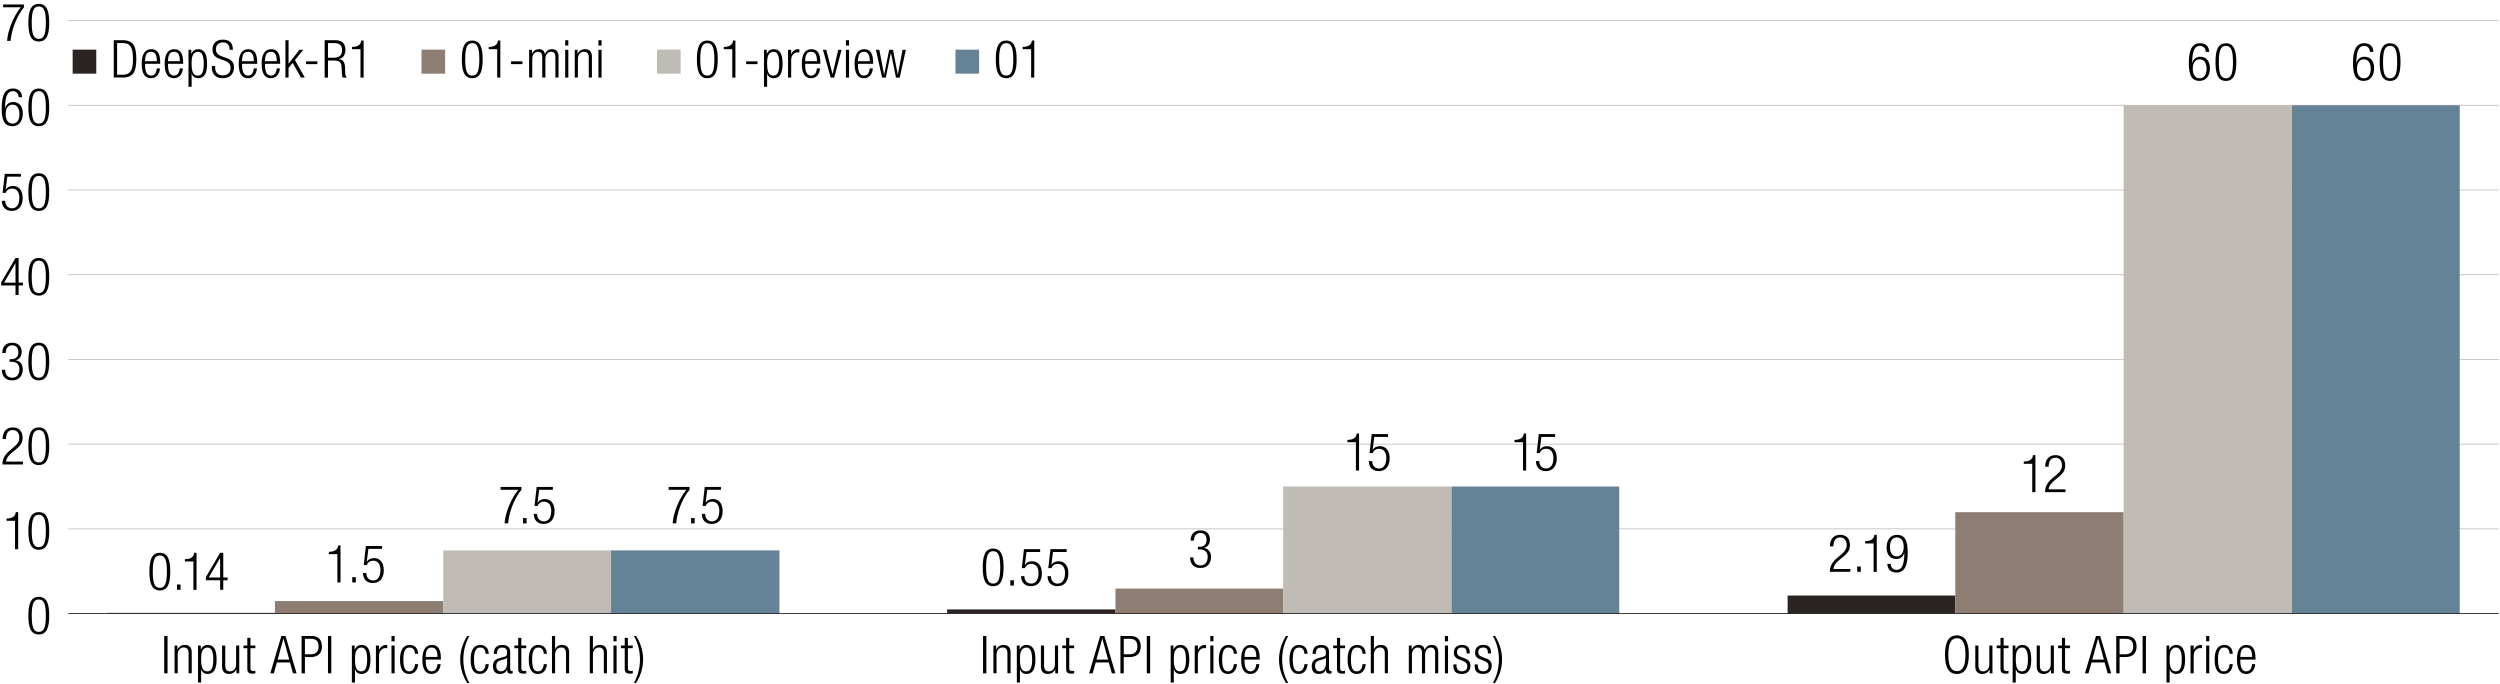 <svg xmlns="http://www.w3.org/2000/svg" id="LEGEND_copy" data-name="LEGEND copy" viewBox="0 0 765 209.17"><defs><style>.cls-5{fill:#8d7d72}.cls-6{fill:#c0bbb5}.cls-7{fill:#658397}.cls-10{fill:#2c2423}.cls-11{fill:#010101}</style></defs><g><path d="M11.87 182.63c2.58 0 3.19 2.42 3.19 5.76s-.61 5.76-3.19 5.76-3.19-2.42-3.19-5.76.61-5.76 3.19-5.76Zm0 10.73c1.55 0 2.16-1.33 2.16-4.96s-.61-4.96-2.16-4.96-2.16 1.33-2.16 4.96.61 4.96 2.16 4.96Z" class="cls-11"/><g><path d="M4.59 159.37H2v-.7c1.9-.02 2.75-.77 2.82-1.95h.74v11.33H4.6v-8.68ZM11.87 156.71c2.58 0 3.19 2.42 3.19 5.76s-.61 5.76-3.19 5.76-3.19-2.42-3.19-5.76.61-5.76 3.19-5.76Zm0 10.72c1.55 0 2.16-1.33 2.16-4.96s-.61-4.96-2.16-4.96-2.16 1.33-2.16 4.96.61 4.96 2.16 4.96Z" class="cls-11"/></g><g><path d="M.79 134.34c.03-2.19 1.07-3.55 3.2-3.55 1.54 0 2.93.91 2.93 3.07 0 1.38-.42 2.29-1.87 3.49l-1.23 1.01c-1.18.98-1.81 1.71-1.98 2.9h5.19v.86H.74c0-1.87.85-3.09 2.37-4.37l1.22-1.02c1.14-.96 1.57-1.73 1.57-2.82 0-1.5-.83-2.32-2-2.32-1.3 0-2.02.86-2.08 2.75H.79ZM11.87 130.79c2.58 0 3.19 2.42 3.19 5.76s-.61 5.76-3.19 5.76-3.19-2.42-3.19-5.76.61-5.76 3.19-5.76Zm0 10.72c1.55 0 2.16-1.33 2.16-4.96s-.61-4.96-2.16-4.96-2.16 1.33-2.16 4.96.61 4.96 2.16 4.96Z" class="cls-11"/></g><g><path d="M2.94 109.91h.53c1.36 0 2.15-.77 2.15-2.11s-.64-2.13-1.87-2.13c-1.14 0-1.98.74-2 2.34H.71c0-1.89 1.02-3.14 3.03-3.14 1.74 0 2.9 1.06 2.9 2.8 0 1.25-.59 2.26-1.83 2.56v.03c1.34.19 2.16 1.3 2.16 2.69 0 2.05-1.12 3.44-3.25 3.44-1.95 0-3.09-1.1-3.17-3.22h1.02c0 1.33.69 2.42 2.14 2.42 1.15 0 2.23-.7 2.23-2.61 0-1.47-.88-2.27-2.26-2.27h-.75v-.8ZM11.87 104.87c2.58 0 3.19 2.42 3.19 5.76s-.61 5.76-3.19 5.76-3.19-2.42-3.19-5.76.61-5.76 3.19-5.76Zm0 10.72c1.55 0 2.16-1.33 2.16-4.96s-.61-4.96-2.16-4.96-2.16 1.33-2.16 4.96.61 4.96 2.16 4.96Z" class="cls-11"/></g><g><path d="M4.74 87.36H.37v-.96l4.37-7.46h.96v7.56h1.33v.86H5.7v2.91h-.96v-2.91Zm0-.86v-5.92h-.03L1.24 86.5h3.51ZM11.87 78.94c2.58 0 3.19 2.42 3.19 5.76s-.61 5.76-3.19 5.76-3.19-2.42-3.19-5.76.61-5.76 3.19-5.76Zm0 10.73c1.55 0 2.16-1.33 2.16-4.96s-.61-4.96-2.16-4.96-2.16 1.33-2.16 4.96.61 4.96 2.16 4.96Z" class="cls-11"/></g><g><path d="M6.42 53.21v.86H2.23l-.5 3.95.03.03c.43-.83 1.36-1.15 2.19-1.15 1.74 0 2.99 1.23 2.99 3.75 0 2.27-1.14 3.89-3.36 3.89-1.76 0-3.01-1.1-3.01-3.09h1.02c0 1.28.74 2.29 2.1 2.29s2.23-1.12 2.23-3.25c0-1.57-.69-2.79-2.21-2.79-.85 0-1.63.4-1.95 1.31H.8l.66-5.81h4.96ZM11.87 53.02c2.58 0 3.19 2.42 3.19 5.76s-.61 5.76-3.19 5.76-3.19-2.42-3.19-5.76.61-5.76 3.19-5.76Zm0 10.73c1.55 0 2.16-1.33 2.16-4.96s-.61-4.96-2.16-4.96-2.16 1.33-2.16 4.96.61 4.96 2.16 4.96Z" class="cls-11"/></g><g><path d="M5.71 29.76c-.05-1.1-.67-1.86-1.79-1.86-1.57 0-2.34 1.41-2.38 5.15l.03.03c.37-1.17 1.23-1.86 2.43-1.86 1.97 0 2.98 1.44 2.98 3.52S6 38.61 3.83 38.61c-2.56 0-3.31-1.89-3.31-5.46s.74-6.07 3.46-6.07c1.79 0 2.74 1.1 2.77 2.66H5.73Zm-1.87 8.06c1.57 0 2.11-1.44 2.11-2.9s-.54-2.9-2.11-2.9-2.11 1.44-2.11 2.9.56 2.9 2.11 2.9ZM11.87 27.1c2.58 0 3.19 2.42 3.19 5.76s-.61 5.76-3.19 5.76-3.19-2.42-3.19-5.76.61-5.76 3.19-5.76Zm0 10.72c1.55 0 2.16-1.33 2.16-4.96s-.61-4.96-2.16-4.96-2.16 1.33-2.16 4.96.61 4.96 2.16 4.96Z" class="cls-11"/></g><g><path d="M.96 1.37h6.37v.86C4.9 5.22 3.5 9.43 3.26 12.51H2.17c.18-3.12 1.95-7.57 4.19-10.28H.96v-.86ZM11.87 1.18c2.58 0 3.19 2.42 3.19 5.76s-.61 5.76-3.19 5.76-3.19-2.42-3.19-5.76.61-5.76 3.19-5.76Zm0 10.72c1.55 0 2.16-1.33 2.16-4.96s-.61-4.96-2.16-4.96-2.16 1.33-2.16 4.96.61 4.96 2.16 4.96Z" class="cls-11"/></g></g><g><path d="M50.25 194.61h1.02v11.43h-1.02v-11.43ZM53.42 197.54h.86v1.18h.03c.48-.94 1.31-1.38 2.18-1.38 1.3 0 2.18.67 2.18 2.27v6.42h-.96v-6.15c0-1.17-.48-1.75-1.46-1.75-1.12 0-1.87.87-1.87 2.18v5.71h-.96v-8.5ZM60.58 197.54h.86v1.22h.03c.3-.78 1.01-1.41 2.1-1.41 1.89 0 2.71 1.5 2.71 4.45s-.85 4.43-2.72 4.43c-1.06 0-1.78-.58-1.98-1.47h-.03v4.1h-.96v-11.32Zm2.85.61c-.54 0-1.02.29-1.34.75-.42.59-.54 1.42-.54 2.9 0 3.14.88 3.63 1.86 3.63s1.86-.5 1.86-3.63-.9-3.65-1.82-3.65ZM67.96 197.54h.96v5.99c0 1.38.46 1.9 1.47 1.9 1.09 0 1.86-.86 1.86-2.18v-5.71h.96v8.5h-.86v-1.18h-.03c-.48.94-1.31 1.38-2.18 1.38-1.3 0-2.18-.67-2.18-2.27v-6.42ZM75.68 198.34h-1.17v-.8h1.17v-2.35h.96v2.35h1.5v.8h-1.5v6.1c0 .67.29.9.91.9.19 0 .38-.03.59-.1v.8c-.11.06-.35.1-.67.1-1.3 0-1.79-.35-1.79-1.49v-6.31ZM86.09 194.61h1.28l3.38 11.43h-1.09l-.93-3.33h-4l-.93 3.33h-1.09l3.38-11.43Zm2.42 7.23-1.76-6.43h-.03l-1.76 6.43h3.55ZM92.28 194.61h3.09c2.21 0 3.14 1.3 3.14 3.23 0 1.76-.88 3.23-3.49 3.23h-1.71v4.96h-1.02V194.6Zm1.03 5.6h1.74c1.36 0 2.43-.61 2.43-2.37s-.86-2.37-2.43-2.37h-1.74v4.74ZM100.36 194.61h1.02v11.43h-1.02v-11.43ZM107.66 197.54h.86v1.22h.03c.3-.78 1.01-1.41 2.1-1.41 1.89 0 2.71 1.5 2.71 4.45s-.85 4.43-2.72 4.43c-1.06 0-1.78-.58-1.98-1.47h-.03v4.1h-.96v-11.32Zm2.85.61c-.54 0-1.02.29-1.34.75-.42.59-.54 1.42-.54 2.9 0 3.14.88 3.63 1.86 3.63s1.86-.5 1.86-3.63-.9-3.65-1.82-3.65ZM115.03 197.54h.96v1.33h.03c.37-.94 1.15-1.52 2.14-1.52.11 0 .22.02.34.05v.96c-.16-.03-.32-.05-.46-.05-1.06 0-2.05.77-2.05 2.42v5.31h-.96v-8.5ZM119.8 194.61h.96v1.63h-.96v-1.63Zm0 2.93h.96v8.5h-.96v-8.5ZM127.96 203.22c-.14 1.81-1.14 3.01-2.71 3.01-1.79 0-2.85-1.25-2.85-4.45 0-2.95 1.06-4.43 2.93-4.43 1.6 0 2.53.98 2.63 2.72H127c-.11-1.33-.64-1.92-1.67-1.92s-1.9.64-1.9 3.65c0 3.2.91 3.63 1.81 3.63.98 0 1.6-.72 1.76-2.21h.96ZM134.83 203.22c-.14 1.81-1.14 3.01-2.74 3.01-1.79 0-2.85-1.25-2.85-4.45 0-2.95 1.06-4.43 2.93-4.43s2.74 1.3 2.74 4.13v.35h-4.64v.4c0 2.45.86 3.2 1.81 3.2 1.01 0 1.63-.72 1.79-2.21h.96Zm-.95-2.19c-.03-2.11-.62-2.88-1.81-2.88s-1.78.77-1.81 2.88h3.62ZM143.64 194.61c-1.25 2.18-1.86 4.67-1.86 7.19s.61 5.01 1.86 7.19h-.69c-1.57-2.56-2.13-4.96-2.13-7.19s.56-4.62 2.13-7.19h.69ZM149.57 203.22c-.14 1.81-1.14 3.01-2.71 3.01-1.79 0-2.85-1.25-2.85-4.45 0-2.95 1.06-4.43 2.93-4.43 1.6 0 2.53.98 2.63 2.72h-.96c-.11-1.33-.64-1.92-1.67-1.92s-1.9.64-1.9 3.65c0 3.2.91 3.63 1.81 3.63.98 0 1.6-.72 1.76-2.21h.96ZM151.1 200.07c0-1.74.83-2.72 2.62-2.72s2.4.91 2.4 2.26v5.03c0 .48.16.7.5.7h.27v.7c-.18.06-.32.1-.45.1-.75 0-1.23-.18-1.23-1.06v-.29h-.03c-.38 1.12-1.25 1.44-2.19 1.44-1.49 0-2.16-.93-2.16-2.4 0-1.12.51-2.02 1.71-2.35l1.81-.51c.67-.19.82-.35.82-1.34 0-1.09-.61-1.47-1.47-1.47-1.14 0-1.63.69-1.63 1.92h-.96Zm4.07 1.17h-.03c-.1.29-.64.46-1.02.56l-.8.21c-.96.26-1.46.75-1.46 1.76s.51 1.66 1.34 1.66c1.17 0 1.97-.88 1.97-2.4v-1.79ZM158.57 198.34h-1.17v-.8h1.17v-2.35h.96v2.35h1.5v.8h-1.5v6.1c0 .67.29.9.91.9.19 0 .38-.03.59-.1v.8c-.11.06-.35.1-.67.1-1.3 0-1.79-.35-1.79-1.49v-6.31ZM167.36 203.22c-.14 1.81-1.14 3.01-2.71 3.01-1.79 0-2.85-1.25-2.85-4.45 0-2.95 1.06-4.43 2.93-4.43 1.6 0 2.53.98 2.63 2.72h-.96c-.11-1.33-.64-1.92-1.67-1.92s-1.9.64-1.9 3.65c0 3.2.91 3.63 1.81 3.63.98 0 1.6-.72 1.76-2.21h.96ZM168.9 194.61h.96v4.11h.03c.24-.86 1.07-1.38 2.08-1.38 1.3 0 2.18.67 2.18 2.27v6.42h-.96v-6.15c0-1.17-.48-1.75-1.46-1.75-1.12 0-1.87.87-1.87 2.18v5.71h-.96v-11.43ZM180.48 194.61h.96v4.11h.03c.24-.86 1.07-1.38 2.08-1.38 1.3 0 2.18.67 2.18 2.27v6.42h-.96v-6.15c0-1.17-.48-1.75-1.46-1.75-1.12 0-1.87.87-1.87 2.18v5.71h-.96v-11.43ZM187.72 194.61h.96v1.63h-.96v-1.63Zm0 2.93h.96v8.5h-.96v-8.5ZM191.17 198.34H190v-.8h1.17v-2.35h.96v2.35h1.5v.8h-1.5v6.1c0 .67.29.9.91.9.19 0 .38-.03.59-.1v.8c-.11.06-.35.1-.67.1-1.3 0-1.79-.35-1.79-1.49v-6.31ZM193.97 208.98c1.25-2.18 1.86-4.67 1.86-7.19s-.61-5.01-1.86-7.19h.69c1.57 2.56 2.13 4.96 2.13 7.19s-.56 4.63-2.13 7.19h-.69Z" class="cls-11"/></g><g><path d="M300.81 194.61h1.02v11.43h-1.02v-11.43ZM303.98 197.54h.86v1.18h.03c.48-.94 1.31-1.38 2.18-1.38 1.3 0 2.18.67 2.18 2.27v6.42h-.96v-6.15c0-1.17-.48-1.75-1.46-1.75-1.12 0-1.87.87-1.87 2.18v5.71h-.96v-8.5ZM311.14 197.54h.86v1.22h.03c.3-.78 1.01-1.41 2.1-1.41 1.89 0 2.71 1.5 2.71 4.45s-.85 4.43-2.72 4.43c-1.06 0-1.78-.58-1.98-1.47h-.03v4.1h-.96v-11.32Zm2.85.61c-.54 0-1.02.29-1.34.75-.42.59-.54 1.42-.54 2.9 0 3.14.88 3.63 1.86 3.63s1.86-.5 1.86-3.63-.9-3.65-1.82-3.65ZM318.52 197.54h.96v5.99c0 1.38.46 1.9 1.47 1.9 1.09 0 1.86-.86 1.86-2.18v-5.71h.96v8.5h-.86v-1.18h-.03c-.48.94-1.31 1.38-2.18 1.38-1.3 0-2.18-.67-2.18-2.27v-6.42ZM326.23 198.34h-1.17v-.8h1.17v-2.35h.96v2.35h1.5v.8h-1.5v6.1c0 .67.29.9.91.9.19 0 .38-.03.59-.1v.8c-.11.06-.35.1-.67.1-1.3 0-1.79-.35-1.79-1.49v-6.31ZM336.65 194.61h1.28l3.38 11.43h-1.09l-.93-3.33h-4l-.93 3.33h-1.09l3.38-11.43Zm2.42 7.23-1.76-6.43h-.03l-1.76 6.43h3.55ZM342.84 194.61h3.09c2.21 0 3.14 1.3 3.14 3.23 0 1.76-.88 3.23-3.49 3.23h-1.71v4.96h-1.02V194.6Zm1.03 5.6h1.74c1.36 0 2.43-.61 2.43-2.37s-.86-2.37-2.43-2.37h-1.74v4.74ZM350.92 194.61h1.02v11.43h-1.02v-11.43ZM358.22 197.54h.86v1.22h.03c.3-.78 1.01-1.41 2.1-1.41 1.89 0 2.71 1.5 2.71 4.45s-.85 4.43-2.72 4.43c-1.06 0-1.78-.58-1.98-1.47h-.03v4.1h-.96v-11.32Zm2.84.61c-.54 0-1.02.29-1.34.75-.42.59-.54 1.42-.54 2.9 0 3.14.88 3.63 1.86 3.63s1.86-.5 1.86-3.63-.9-3.65-1.82-3.65ZM365.59 197.54h.96v1.33h.03c.37-.94 1.15-1.52 2.14-1.52.11 0 .22.02.34.05v.96c-.16-.03-.32-.05-.46-.05-1.06 0-2.05.77-2.05 2.42v5.31h-.96v-8.5ZM370.35 194.61h.96v1.63h-.96v-1.63Zm0 2.93h.96v8.5h-.96v-8.5ZM378.52 203.22c-.14 1.81-1.14 3.01-2.71 3.01-1.79 0-2.85-1.25-2.85-4.45 0-2.95 1.06-4.43 2.93-4.43 1.6 0 2.53.98 2.63 2.72h-.96c-.11-1.33-.64-1.92-1.67-1.92s-1.9.64-1.9 3.65c0 3.2.91 3.63 1.81 3.63.98 0 1.6-.72 1.76-2.21h.96ZM385.38 203.22c-.14 1.81-1.14 3.01-2.74 3.01-1.79 0-2.85-1.25-2.85-4.45 0-2.95 1.06-4.43 2.93-4.43s2.74 1.3 2.74 4.13v.35h-4.64v.4c0 2.45.86 3.2 1.81 3.2 1.01 0 1.63-.72 1.79-2.21h.96Zm-.94-2.19c-.03-2.11-.62-2.88-1.81-2.88s-1.78.77-1.81 2.88h3.62ZM394.2 194.61c-1.25 2.18-1.86 4.67-1.86 7.19s.61 5.01 1.86 7.19h-.69c-1.57-2.56-2.13-4.96-2.13-7.19s.56-4.62 2.13-7.19h.69ZM400.13 203.22c-.14 1.81-1.14 3.01-2.71 3.01-1.79 0-2.85-1.25-2.85-4.45 0-2.95 1.06-4.43 2.93-4.43 1.6 0 2.53.98 2.62 2.72h-.96c-.11-1.33-.64-1.92-1.67-1.92s-1.9.64-1.9 3.65c0 3.2.91 3.63 1.81 3.63.98 0 1.6-.72 1.76-2.21h.96ZM401.66 200.07c0-1.74.83-2.72 2.62-2.72s2.4.91 2.4 2.26v5.03c0 .48.16.7.5.7h.27v.7c-.18.06-.32.1-.45.1-.75 0-1.23-.18-1.23-1.06v-.29h-.03c-.38 1.12-1.25 1.44-2.19 1.44-1.49 0-2.16-.93-2.16-2.4 0-1.12.51-2.02 1.71-2.35l1.81-.51c.67-.19.82-.35.82-1.34 0-1.09-.61-1.47-1.47-1.47-1.14 0-1.63.69-1.63 1.92h-.96Zm4.07 1.17h-.03c-.1.29-.64.46-1.02.56l-.8.21c-.96.26-1.46.75-1.46 1.76s.51 1.66 1.34 1.66c1.17 0 1.97-.88 1.97-2.4v-1.79ZM409.12 198.34h-1.17v-.8h1.17v-2.35h.96v2.35h1.5v.8h-1.5v6.1c0 .67.29.9.91.9.19 0 .38-.03.59-.1v.8c-.11.06-.35.1-.67.1-1.3 0-1.79-.35-1.79-1.49v-6.31ZM417.92 203.22c-.14 1.81-1.14 3.01-2.71 3.01-1.79 0-2.85-1.25-2.85-4.45 0-2.95 1.06-4.43 2.93-4.43 1.6 0 2.53.98 2.62 2.72h-.96c-.11-1.33-.64-1.92-1.67-1.92s-1.9.64-1.9 3.65c0 3.2.91 3.63 1.81 3.63.98 0 1.6-.72 1.76-2.21h.96ZM419.46 194.61h.96v4.11h.03c.24-.86 1.07-1.38 2.08-1.38 1.3 0 2.18.67 2.18 2.27v6.42h-.96v-6.15c0-1.17-.48-1.75-1.46-1.75-1.12 0-1.87.87-1.87 2.18v5.71h-.96v-11.43ZM431.11 197.54h.86v1.18h.03c.45-.94 1.22-1.38 2.16-1.38 1.02 0 1.65.62 1.78 1.49h.03c.38-.94 1.07-1.49 2.16-1.49 1.18 0 1.97.67 1.97 2.19v6.5h-.96v-6.35c0-1.01-.46-1.54-1.33-1.54-.96 0-1.73.87-1.73 2.18v5.71h-.96v-6.35c0-1.01-.46-1.54-1.33-1.54-.96 0-1.73.87-1.73 2.18v5.71h-.96v-8.5ZM442.14 194.61h.96v1.63h-.96v-1.63Zm0 2.93h.96v8.5h-.96v-8.5ZM446.5 201.81c-1.2-.46-1.63-1.17-1.63-2.02 0-1.75 1.09-2.45 2.53-2.45 1.6 0 2.34.82 2.34 2.37v.24h-.96v-.24c0-1.1-.51-1.57-1.39-1.57-1.12 0-1.55.59-1.55 1.44 0 .59.19 1.06 1.15 1.42l1.39.53c1.15.43 1.58 1.23 1.58 2.16 0 1.46-.83 2.53-2.62 2.53s-2.61-.72-2.61-2.64v-.27h.96v.22c0 1.25.54 1.89 1.63 1.89 1.02 0 1.68-.58 1.68-1.52 0-.75-.3-1.23-1.15-1.57l-1.34-.53ZM453.01 201.81c-1.2-.46-1.63-1.17-1.63-2.02 0-1.75 1.09-2.45 2.53-2.45 1.6 0 2.34.82 2.34 2.37v.24h-.96v-.24c0-1.1-.51-1.57-1.39-1.57-1.12 0-1.55.59-1.55 1.44 0 .59.19 1.06 1.15 1.42l1.39.53c1.15.43 1.58 1.23 1.58 2.16 0 1.46-.83 2.53-2.62 2.53s-2.61-.72-2.61-2.64v-.27h.96v.22c0 1.25.54 1.89 1.63 1.89 1.02 0 1.68-.58 1.68-1.52 0-.75-.3-1.23-1.15-1.57l-1.34-.53ZM456.81 208.98c1.25-2.18 1.86-4.67 1.86-7.19s-.61-5.01-1.86-7.19h.69c1.57 2.56 2.13 4.96 2.13 7.19s-.56 4.63-2.13 7.19h-.69Z" class="cls-11"/></g><g><path d="M598.81 194.42c2.34 0 3.65 1.81 3.65 5.91s-1.31 5.91-3.65 5.91-3.65-1.81-3.65-5.91 1.31-5.91 3.65-5.91Zm0 10.95c1.63 0 2.62-1.34 2.62-5.04s-.99-5.04-2.62-5.04-2.62 1.34-2.62 5.04.99 5.04 2.62 5.04ZM604.44 197.54h.96v5.99c0 1.38.46 1.9 1.47 1.9 1.09 0 1.86-.86 1.86-2.18v-5.71h.96v8.5h-.86v-1.18h-.03c-.48.94-1.31 1.38-2.18 1.38-1.3 0-2.18-.67-2.18-2.27v-6.42ZM612.15 198.34h-1.17v-.8h1.17v-2.35h.96v2.35h1.5v.8h-1.5v6.1c0 .67.29.9.91.9.19 0 .38-.03.59-.1v.8c-.11.06-.35.1-.67.1-1.3 0-1.79-.35-1.79-1.49v-6.31ZM615.86 197.54h.86v1.22h.03c.3-.78 1.01-1.41 2.1-1.41 1.89 0 2.71 1.5 2.71 4.45s-.85 4.43-2.72 4.43c-1.06 0-1.78-.58-1.98-1.47h-.03v4.1h-.96v-11.32Zm2.85.61c-.54 0-1.02.29-1.34.75-.42.59-.54 1.42-.54 2.9 0 3.14.88 3.63 1.86 3.63s1.86-.5 1.86-3.63-.9-3.65-1.82-3.65ZM623.24 197.54h.96v5.99c0 1.38.46 1.9 1.47 1.9 1.09 0 1.86-.86 1.86-2.18v-5.71h.96v8.5h-.86v-1.18h-.03c-.48.94-1.31 1.38-2.18 1.38-1.3 0-2.18-.67-2.18-2.27v-6.42ZM630.95 198.34h-1.17v-.8h1.17v-2.35h.96v2.35h1.5v.8h-1.5v6.1c0 .67.29.9.91.9.19 0 .38-.03.59-.1v.8c-.11.06-.35.1-.67.1-1.3 0-1.79-.35-1.79-1.49v-6.31ZM641.37 194.61h1.28l3.38 11.43h-1.09l-.93-3.33h-4l-.93 3.33h-1.09l3.38-11.43Zm2.42 7.23-1.76-6.43H642l-1.76 6.43h3.55ZM647.56 194.61h3.09c2.21 0 3.14 1.3 3.14 3.23 0 1.76-.88 3.23-3.49 3.23h-1.71v4.96h-1.02V194.6Zm1.03 5.6h1.74c1.36 0 2.43-.61 2.43-2.37s-.86-2.37-2.43-2.37h-1.74v4.74ZM655.64 194.61h1.02v11.43h-1.02v-11.43ZM662.94 197.54h.86v1.22h.03c.3-.78 1.01-1.41 2.1-1.41 1.89 0 2.71 1.5 2.71 4.45s-.85 4.43-2.72 4.43c-1.06 0-1.78-.58-1.98-1.47h-.03v4.1h-.96v-11.32Zm2.85.61c-.54 0-1.02.29-1.34.75-.42.59-.54 1.42-.54 2.9 0 3.14.88 3.63 1.86 3.63s1.86-.5 1.86-3.63-.9-3.65-1.82-3.65ZM670.31 197.54h.96v1.33h.03c.37-.94 1.15-1.52 2.14-1.52.11 0 .22.02.34.05v.96c-.16-.03-.32-.05-.46-.05-1.06 0-2.05.77-2.05 2.42v5.31h-.96v-8.5ZM675.08 194.61h.96v1.63h-.96v-1.63Zm0 2.93h.96v8.5h-.96v-8.5ZM683.24 203.22c-.14 1.81-1.14 3.01-2.71 3.01-1.79 0-2.85-1.25-2.85-4.45 0-2.95 1.06-4.43 2.93-4.43 1.6 0 2.53.98 2.62 2.72h-.96c-.11-1.33-.64-1.92-1.67-1.92s-1.9.64-1.9 3.65c0 3.2.91 3.63 1.81 3.63.98 0 1.6-.72 1.76-2.21h.96ZM690.1 203.22c-.14 1.81-1.14 3.01-2.74 3.01-1.79 0-2.85-1.25-2.85-4.45 0-2.95 1.06-4.43 2.93-4.43s2.74 1.3 2.74 4.13v.35h-4.64v.4c0 2.45.86 3.2 1.81 3.2 1.01 0 1.63-.72 1.79-2.21h.96Zm-.94-2.19c-.03-2.11-.62-2.88-1.81-2.88s-1.78.77-1.81 2.88h3.62Z" class="cls-11"/></g><g><path fill="#2c2423" fill-rule="evenodd" d="M22.23 15.19h7.23v7.35h-7.23v-7.35z"/><g><path d="M34.81 12.31h2.75c3.33 0 4.15 1.98 4.15 5.71s-.82 5.71-4.15 5.71h-2.75V12.3Zm1.03 10.56h1.66c2.24 0 3.19-1.12 3.19-4.83s-.94-4.87-3.19-4.87h-1.66v9.7ZM48.95 20.92c-.14 1.81-1.14 3.01-2.74 3.01-1.79 0-2.85-1.25-2.85-4.45 0-2.95 1.06-4.43 2.93-4.43s2.74 1.3 2.74 4.13v.35h-4.64v.4c0 2.45.86 3.2 1.81 3.2 1.01 0 1.63-.72 1.79-2.21h.96Zm-.94-2.19c-.03-2.11-.62-2.88-1.81-2.88s-1.78.77-1.81 2.88h3.62ZM55.97 20.92c-.14 1.81-1.14 3.01-2.74 3.01-1.79 0-2.85-1.25-2.85-4.45 0-2.95 1.06-4.43 2.93-4.43s2.74 1.3 2.74 4.13v.35h-4.64v.4c0 2.45.86 3.2 1.81 3.2 1.01 0 1.63-.72 1.79-2.21h.96Zm-.94-2.19c-.03-2.11-.62-2.88-1.81-2.88s-1.78.77-1.81 2.88h3.62ZM57.67 15.24h.86v1.22h.03c.3-.78 1.01-1.41 2.1-1.41 1.89 0 2.71 1.5 2.71 4.45s-.85 4.43-2.72 4.43c-1.06 0-1.78-.58-1.98-1.47h-.03v4.1h-.96V15.24Zm2.84.61c-.54 0-1.02.29-1.34.75-.42.59-.54 1.42-.54 2.9 0 3.14.88 3.63 1.86 3.63s1.86-.5 1.86-3.63-.9-3.65-1.82-3.65ZM70.27 15.24c0-1.41-.66-2.26-2.05-2.26s-2.16.91-2.16 2.05c0 3.41 5.54 1.54 5.54 5.55 0 2.21-1.38 3.35-3.46 3.35s-3.33-1.15-3.33-3.39v-.34h1.02v.43c0 1.46.77 2.43 2.27 2.43s2.46-.72 2.46-2.32c0-3.39-5.54-1.46-5.54-5.6 0-1.79 1.17-3.02 3.15-3.02 2.13 0 3.1 1.09 3.1 3.12h-1.02ZM78.63 20.92c-.14 1.81-1.14 3.01-2.74 3.01-1.79 0-2.85-1.25-2.85-4.45 0-2.95 1.06-4.43 2.93-4.43s2.74 1.3 2.74 4.13v.35h-4.64v.4c0 2.45.86 3.2 1.81 3.2 1.01 0 1.63-.72 1.79-2.21h.96Zm-.95-2.19c-.03-2.11-.62-2.88-1.81-2.88s-1.78.77-1.81 2.88h3.62ZM85.65 20.92c-.14 1.81-1.14 3.01-2.74 3.01-1.79 0-2.85-1.25-2.85-4.45 0-2.95 1.06-4.43 2.93-4.43s2.74 1.3 2.74 4.13v.35h-4.64v.4c0 2.45.86 3.2 1.81 3.2 1.01 0 1.63-.72 1.79-2.21h.96Zm-.95-2.19c-.03-2.11-.62-2.88-1.81-2.88s-1.78.77-1.81 2.88h3.62ZM87.34 12.31h.96v7.15h.03l3.3-4.23h1.18l-2.56 3.15 3.02 5.35h-1.18l-2.53-4.48-1.26 1.5v2.98h-.96V12.3ZM97.11 18.76v.86h-3.47v-.86h3.47ZM99.33 12.31h3.41c1.9 0 2.96 1.09 2.96 2.87 0 1.38-.54 2.61-2.06 2.9v.03c1.42.13 1.9.94 1.95 2.71l.03 1.25c.02.62.08 1.23.48 1.68h-1.2c-.24-.4-.29-.99-.3-1.6l-.03-.96c-.06-2.02-.43-2.66-2.27-2.66h-1.94v5.22h-1.02V12.32Zm1.03 5.35h1.76c1.62 0 2.56-.74 2.56-2.24 0-1.39-.59-2.24-2.45-2.24h-1.87v4.48ZM110.3 15.06h-2.59v-.7c1.9-.02 2.75-.77 2.82-1.95h.74v11.33h-.96v-8.68Z"/></g></g><g><path fill="#8d7d72" fill-rule="evenodd" d="M128.98 15.19h7.23v7.35h-7.23v-7.35z"/><g><path d="M144.51 12.41c2.58 0 3.19 2.42 3.19 5.76s-.61 5.76-3.19 5.76-3.19-2.42-3.19-5.76.61-5.76 3.19-5.76Zm0 10.72c1.55 0 2.16-1.33 2.16-4.96s-.61-4.96-2.16-4.96-2.16 1.33-2.16 4.96.61 4.96 2.16 4.96ZM152.13 15.06h-2.59v-.7c1.9-.02 2.75-.77 2.82-1.95h.74v11.33h-.96v-8.68ZM159.86 18.76v.86h-3.47v-.86h3.47ZM161.92 15.24h.86v1.18h.03c.45-.94 1.22-1.38 2.16-1.38 1.02 0 1.65.62 1.78 1.49h.03c.38-.94 1.07-1.49 2.16-1.49 1.18 0 1.97.67 1.97 2.19v6.5h-.96v-6.35c0-1.01-.46-1.54-1.33-1.54-.96 0-1.73.86-1.73 2.18v5.71h-.96v-6.35c0-1.01-.46-1.54-1.33-1.54-.96 0-1.73.86-1.73 2.18v5.71h-.96v-8.5ZM172.95 12.31h.96v1.63h-.96v-1.63Zm0 2.93h.96v8.5h-.96v-8.5ZM175.88 15.24h.86v1.18h.03c.48-.94 1.31-1.38 2.18-1.38 1.3 0 2.18.67 2.18 2.27v6.42h-.96v-6.15c0-1.17-.48-1.74-1.46-1.74-1.12 0-1.87.86-1.87 2.18v5.71h-.96v-8.5ZM183.12 12.31h.96v1.63h-.96v-1.63Zm0 2.93h.96v8.5h-.96v-8.5Z"/></g></g><g><path fill="#c0bbb5" fill-rule="evenodd" d="M201.04 15.19h7.23v7.35h-7.23v-7.35z"/><g><path d="M216.44 12.41c2.58 0 3.19 2.42 3.19 5.76s-.61 5.76-3.19 5.76-3.19-2.42-3.19-5.76.61-5.76 3.19-5.76Zm0 10.72c1.55 0 2.16-1.33 2.16-4.96s-.61-4.96-2.16-4.96-2.16 1.33-2.16 4.96.61 4.96 2.16 4.96ZM224.07 15.06h-2.59v-.7c1.9-.02 2.75-.77 2.82-1.95h.74v11.33h-.96v-8.68ZM231.79 18.76v.86h-3.47v-.86h3.47ZM233.77 15.24h.86v1.22h.03c.3-.78 1.01-1.41 2.1-1.41 1.89 0 2.71 1.5 2.71 4.45s-.85 4.43-2.72 4.43c-1.06 0-1.78-.58-1.98-1.47h-.03v4.1h-.96V15.24Zm2.85.61c-.54 0-1.02.29-1.34.75-.42.59-.54 1.42-.54 2.9 0 3.14.88 3.63 1.86 3.63s1.86-.5 1.86-3.63-.9-3.65-1.82-3.65ZM241.14 15.24h.96v1.33h.03c.37-.94 1.15-1.52 2.14-1.52.11 0 .22.02.34.05v.96c-.16-.03-.32-.05-.46-.05-1.06 0-2.05.77-2.05 2.42v5.31h-.96v-8.5ZM250.94 20.92c-.14 1.81-1.14 3.01-2.74 3.01-1.79 0-2.85-1.25-2.85-4.45 0-2.95 1.06-4.43 2.93-4.43s2.74 1.3 2.74 4.13v.35h-4.64v.4c0 2.45.86 3.2 1.81 3.2 1.01 0 1.63-.72 1.79-2.21h.96Zm-.94-2.19c-.03-2.11-.62-2.88-1.81-2.88s-1.78.77-1.81 2.88H250ZM251.83 15.24h1.02l1.89 7.41h.03l1.73-7.41h1.02l-2.24 8.5h-1.09l-2.37-8.5ZM258.85 12.31h.96v1.63h-.96v-1.63Zm0 2.93h.96v8.5h-.96v-8.5ZM267.1 20.92c-.14 1.81-1.14 3.01-2.74 3.01-1.79 0-2.85-1.25-2.85-4.45 0-2.95 1.06-4.43 2.93-4.43s2.74 1.3 2.74 4.13v.35h-4.64v.4c0 2.45.86 3.2 1.81 3.2 1.01 0 1.63-.72 1.79-2.21h.96Zm-.94-2.19c-.03-2.11-.62-2.88-1.81-2.88s-1.78.77-1.81 2.88h3.62ZM268.06 15.24h1.02l1.44 7.54h.03l1.54-7.54h1.18l1.44 7.54h.03l1.44-7.54h1.02l-1.89 8.5h-1.14l-1.54-7.54h-.03l-1.54 7.54h-1.14l-1.89-8.5Z"/></g></g><g><path fill="#658397" fill-rule="evenodd" d="M292.37 15.19h7.23v7.35h-7.23v-7.35z"/><g><path d="M307.9 12.41c2.58 0 3.19 2.42 3.19 5.76s-.61 5.76-3.19 5.76-3.19-2.42-3.19-5.76.61-5.76 3.19-5.76Zm0 10.72c1.55 0 2.16-1.33 2.16-4.96s-.61-4.96-2.16-4.96-2.16 1.33-2.16 4.96.61 4.96 2.16 4.96ZM315.52 15.06h-2.59v-.7c1.9-.02 2.75-.77 2.82-1.95h.74v11.33h-.96v-8.68Z"/></g></g><path fill="none" stroke="#c0bbb5" stroke-linejoin="round" stroke-width=".25px" d="M20.9 161.83h743.71M20.9 135.91h743.71M20.9 109.99h743.71M20.9 84.06h743.71M20.9 58.14h743.71M20.9 32.22h743.71M20.9 6.3h743.71"/><path d="M32.83 187.54h51.31v.21H32.83v-.21zM289.82 186.48h51.51v1.27h-51.51v-1.27zM547.01 182.23h51.31v5.52h-51.31v-5.52z" class="cls-10"/><path d="M84.14 183.93h51.52v3.82H84.14v-3.82zM341.33 180.1h51.32v7.65h-51.32v-7.65zM598.32 156.73h51.52v31.02h-51.52v-31.02z" class="cls-5"/><path d="M135.66 168.42h51.32v19.33h-51.32v-19.33zM392.65 148.87h51.52v38.88h-51.52v-38.88zM649.84 32.22h51.52v155.53h-51.52V32.22z" class="cls-6"/><path d="M186.98 168.42h51.52v19.33h-51.52v-19.33zM444.17 148.87h51.32v38.88h-51.32v-38.88zM701.36 32.22h51.32v155.53h-51.32V32.22z" class="cls-7"/><path fill="none" stroke="#231f20" stroke-linejoin="round" stroke-width=".25px" d="M20.9 187.75h743.71"/><g><g><path d="M48.91 169.15c2.58 0 3.19 2.42 3.19 5.76s-.61 5.76-3.19 5.76-3.19-2.42-3.19-5.76.61-5.76 3.19-5.76Zm0 10.73c1.55 0 2.16-1.33 2.16-4.96s-.61-4.96-2.16-4.96-2.16 1.33-2.16 4.96.61 4.96 2.16 4.96ZM54.16 178.85h1.09v1.63h-1.09v-1.63ZM59.17 171.81h-2.59v-.7c1.9-.02 2.75-.77 2.82-1.95h.74v11.33h-.96v-8.68ZM67.36 177.57h-4.37v-.96l4.37-7.46h.96v7.56h1.33v.86h-1.33v2.91h-.96v-2.91Zm0-.86v-5.92h-.03l-3.47 5.92h3.51Z" class="cls-11"/></g><g><path d="M103.23 169.56h-2.59v-.7c1.9-.02 2.75-.77 2.82-1.95h.74v11.33h-.96v-8.68ZM107.79 176.6h1.09v1.63h-1.09v-1.63ZM116.92 167.09v.86h-4.19l-.5 3.95.03.03c.43-.83 1.36-1.15 2.19-1.15 1.74 0 2.99 1.23 2.99 3.75 0 2.27-1.14 3.89-3.36 3.89-1.76 0-3.01-1.1-3.01-3.09h1.02c0 1.28.74 2.29 2.1 2.29s2.23-1.12 2.23-3.25c0-1.57-.69-2.79-2.21-2.79-.85 0-1.63.4-1.95 1.31h-.96l.66-5.81h4.96Z" class="cls-11"/></g><g><path d="M153.19 149.01h6.37v.86c-2.43 2.99-3.83 7.2-4.07 10.28h-1.09c.18-3.12 1.95-7.57 4.19-10.28h-5.41v-.86ZM160.05 158.52h1.09v1.63h-1.09v-1.63ZM169.18 149.01v.86h-4.19l-.5 3.95.03.03c.43-.83 1.36-1.15 2.19-1.15 1.74 0 2.99 1.23 2.99 3.75 0 2.27-1.14 3.89-3.36 3.89-1.76 0-3.01-1.1-3.01-3.09h1.02c0 1.28.74 2.29 2.1 2.29s2.23-1.12 2.23-3.25c0-1.57-.69-2.79-2.21-2.79-.85 0-1.63.4-1.95 1.31h-.96l.66-5.81h4.96Z" class="cls-11"/></g><g><path d="M204.62 149.01h6.37v.86c-2.43 2.99-3.83 7.2-4.07 10.28h-1.09c.18-3.12 1.95-7.57 4.19-10.28h-5.41v-.86ZM211.48 158.52h1.09v1.63h-1.09v-1.63ZM220.61 149.01v.86h-4.19l-.5 3.95.03.03c.43-.83 1.36-1.15 2.19-1.15 1.74 0 2.99 1.23 2.99 3.75 0 2.27-1.14 3.89-3.36 3.89-1.76 0-3.01-1.1-3.01-3.09h1.02c0 1.28.74 2.29 2.1 2.29s2.23-1.12 2.23-3.25c0-1.57-.69-2.79-2.21-2.79-.85 0-1.63.4-1.95 1.31h-.96l.66-5.81h4.96Z" class="cls-11"/></g><g><path d="M303.91 167.86c2.58 0 3.19 2.42 3.19 5.76s-.61 5.76-3.19 5.76-3.19-2.42-3.19-5.76.61-5.76 3.19-5.76Zm0 10.72c1.55 0 2.16-1.33 2.16-4.96s-.61-4.96-2.16-4.96-2.16 1.33-2.16 4.96.61 4.96 2.16 4.96ZM309.16 177.56h1.09v1.63h-1.09v-1.63ZM318.29 168.05v.86h-4.19l-.5 3.95.03.03c.43-.83 1.36-1.15 2.19-1.15 1.74 0 2.99 1.23 2.99 3.75 0 2.27-1.14 3.89-3.36 3.89-1.76 0-3.01-1.1-3.01-3.09h1.02c0 1.28.74 2.29 2.1 2.29s2.23-1.12 2.23-3.25c0-1.57-.69-2.79-2.21-2.79-.85 0-1.63.4-1.95 1.31h-.96l.66-5.81h4.96ZM326.4 168.05v.86h-4.19l-.5 3.95.03.03c.43-.83 1.36-1.15 2.19-1.15 1.74 0 2.99 1.23 2.99 3.75 0 2.27-1.14 3.89-3.36 3.89-1.76 0-3.01-1.1-3.01-3.09h1.02c0 1.28.74 2.29 2.1 2.29s2.23-1.12 2.23-3.25c0-1.57-.69-2.79-2.21-2.79-.85 0-1.63.4-1.95 1.31h-.96l.66-5.81h4.96Z" class="cls-11"/></g><path d="M366.53 167.33h.53c1.36 0 2.15-.77 2.15-2.11s-.64-2.13-1.87-2.13c-1.14 0-1.98.74-2 2.34h-1.02c0-1.89 1.02-3.14 3.02-3.14 1.74 0 2.9 1.06 2.9 2.8 0 1.25-.59 2.26-1.82 2.56v.03c1.34.19 2.16 1.3 2.16 2.69 0 2.05-1.12 3.44-3.25 3.44-1.95 0-3.09-1.1-3.17-3.22h1.02c0 1.33.69 2.42 2.14 2.42 1.15 0 2.23-.7 2.23-2.61 0-1.47-.88-2.27-2.26-2.27h-.75v-.8Z" class="cls-11"/><g><path d="M466.03 135.31h-2.59v-.7c1.9-.02 2.75-.77 2.82-1.95h.74v11.33h-.96v-8.68ZM475.85 132.84v.86h-4.19l-.5 3.95.03.03c.43-.83 1.36-1.15 2.19-1.15 1.75 0 2.99 1.23 2.99 3.75 0 2.27-1.14 3.89-3.36 3.89-1.76 0-3.01-1.1-3.01-3.09h1.02c0 1.28.74 2.29 2.1 2.29s2.22-1.12 2.22-3.25c0-1.57-.69-2.79-2.21-2.79-.85 0-1.63.4-1.95 1.31h-.96l.66-5.81h4.96Z" class="cls-11"/></g><g><path d="M559.95 167.2c.03-2.19 1.07-3.55 3.2-3.55 1.54 0 2.93.91 2.93 3.07 0 1.38-.42 2.29-1.87 3.49l-1.23 1.01c-1.18.98-1.81 1.71-1.98 2.9h5.19v.86h-6.27c0-1.87.85-3.09 2.37-4.37l1.22-1.02c1.14-.96 1.57-1.73 1.57-2.82 0-1.5-.83-2.32-2-2.32-1.3 0-2.02.86-2.08 2.75h-1.02ZM568.31 173.35h1.09v1.63h-1.09v-1.63ZM573.32 166.31h-2.59v-.7c1.9-.02 2.75-.77 2.82-1.95h.74v11.33h-.96v-8.68ZM578.56 172.52c.05 1.1.67 1.86 1.79 1.86 1.57 0 2.34-1.41 2.39-5.15l-.03-.03c-.37 1.17-1.23 1.86-2.43 1.86-1.97 0-2.98-1.44-2.98-3.52s.98-3.87 3.15-3.87c2.56 0 3.31 1.89 3.31 5.46s-.74 6.07-3.46 6.07c-1.79 0-2.74-1.1-2.77-2.66h1.02Zm1.87-2.28c1.55 0 2.11-1.44 2.11-2.9s-.56-2.9-2.11-2.9-2.11 1.44-2.11 2.9.54 2.9 2.11 2.9Z" class="cls-11"/></g><g><path d="M621.86 141.93h-2.59v-.7c1.9-.02 2.75-.77 2.82-1.95h.74v11.33h-.96v-8.68ZM625.82 142.82c.03-2.19 1.07-3.55 3.2-3.55 1.54 0 2.93.91 2.93 3.07 0 1.38-.42 2.29-1.87 3.49l-1.23 1.01c-1.18.98-1.81 1.71-1.98 2.9h5.19v.86h-6.27c0-1.87.85-3.09 2.37-4.37l1.22-1.02c1.14-.96 1.57-1.73 1.57-2.82 0-1.5-.83-2.32-2-2.32-1.3 0-2.02.86-2.08 2.75h-1.02Z" class="cls-11"/></g><g><path d="M674.97 15.9c-.05-1.1-.67-1.86-1.79-1.86-1.57 0-2.34 1.41-2.38 5.15l.03.03c.37-1.17 1.23-1.86 2.43-1.86 1.97 0 2.98 1.44 2.98 3.52s-.98 3.87-3.15 3.87c-2.56 0-3.31-1.89-3.31-5.46s.74-6.07 3.46-6.07c1.79 0 2.74 1.1 2.77 2.66h-1.02Zm-1.87 8.06c1.57 0 2.11-1.44 2.11-2.9s-.54-2.9-2.11-2.9-2.11 1.44-2.11 2.9.56 2.9 2.11 2.9ZM681.13 13.24c2.58 0 3.18 2.42 3.18 5.76s-.61 5.76-3.18 5.76-3.19-2.42-3.19-5.76.61-5.76 3.19-5.76Zm0 10.72c1.55 0 2.16-1.33 2.16-4.96s-.61-4.96-2.16-4.96-2.16 1.33-2.16 4.96.61 4.96 2.16 4.96Z" class="cls-11"/></g><g><path d="M725.21 15.9c-.05-1.1-.67-1.86-1.79-1.86-1.57 0-2.34 1.41-2.38 5.15l.03.03c.37-1.17 1.23-1.86 2.43-1.86 1.97 0 2.98 1.44 2.98 3.52s-.98 3.87-3.15 3.87c-2.56 0-3.31-1.89-3.31-5.46s.74-6.07 3.46-6.07c1.79 0 2.74 1.1 2.77 2.66h-1.02Zm-1.87 8.06c1.57 0 2.11-1.44 2.11-2.9s-.54-2.9-2.11-2.9-2.11 1.44-2.11 2.9.56 2.9 2.11 2.9ZM731.37 13.24c2.58 0 3.18 2.42 3.18 5.76s-.61 5.76-3.18 5.76-3.19-2.42-3.19-5.76.61-5.76 3.19-5.76Zm0 10.72c1.55 0 2.16-1.33 2.16-4.96s-.61-4.96-2.16-4.96-2.16 1.33-2.16 4.96.61 4.96 2.16 4.96Z" class="cls-11"/></g><g><path d="M414.9 135.31h-2.59v-.7c1.9-.02 2.75-.77 2.82-1.95h.74v11.33h-.96v-8.68ZM424.72 132.84v.86h-4.19l-.5 3.95.03.03c.43-.83 1.36-1.15 2.19-1.15 1.75 0 2.99 1.23 2.99 3.75 0 2.27-1.14 3.89-3.36 3.89-1.76 0-3.01-1.1-3.01-3.09h1.02c0 1.28.74 2.29 2.1 2.29s2.22-1.12 2.22-3.25c0-1.57-.69-2.79-2.21-2.79-.85 0-1.63.4-1.95 1.31h-.96l.66-5.81h4.96Z" class="cls-11"/></g></g></svg>